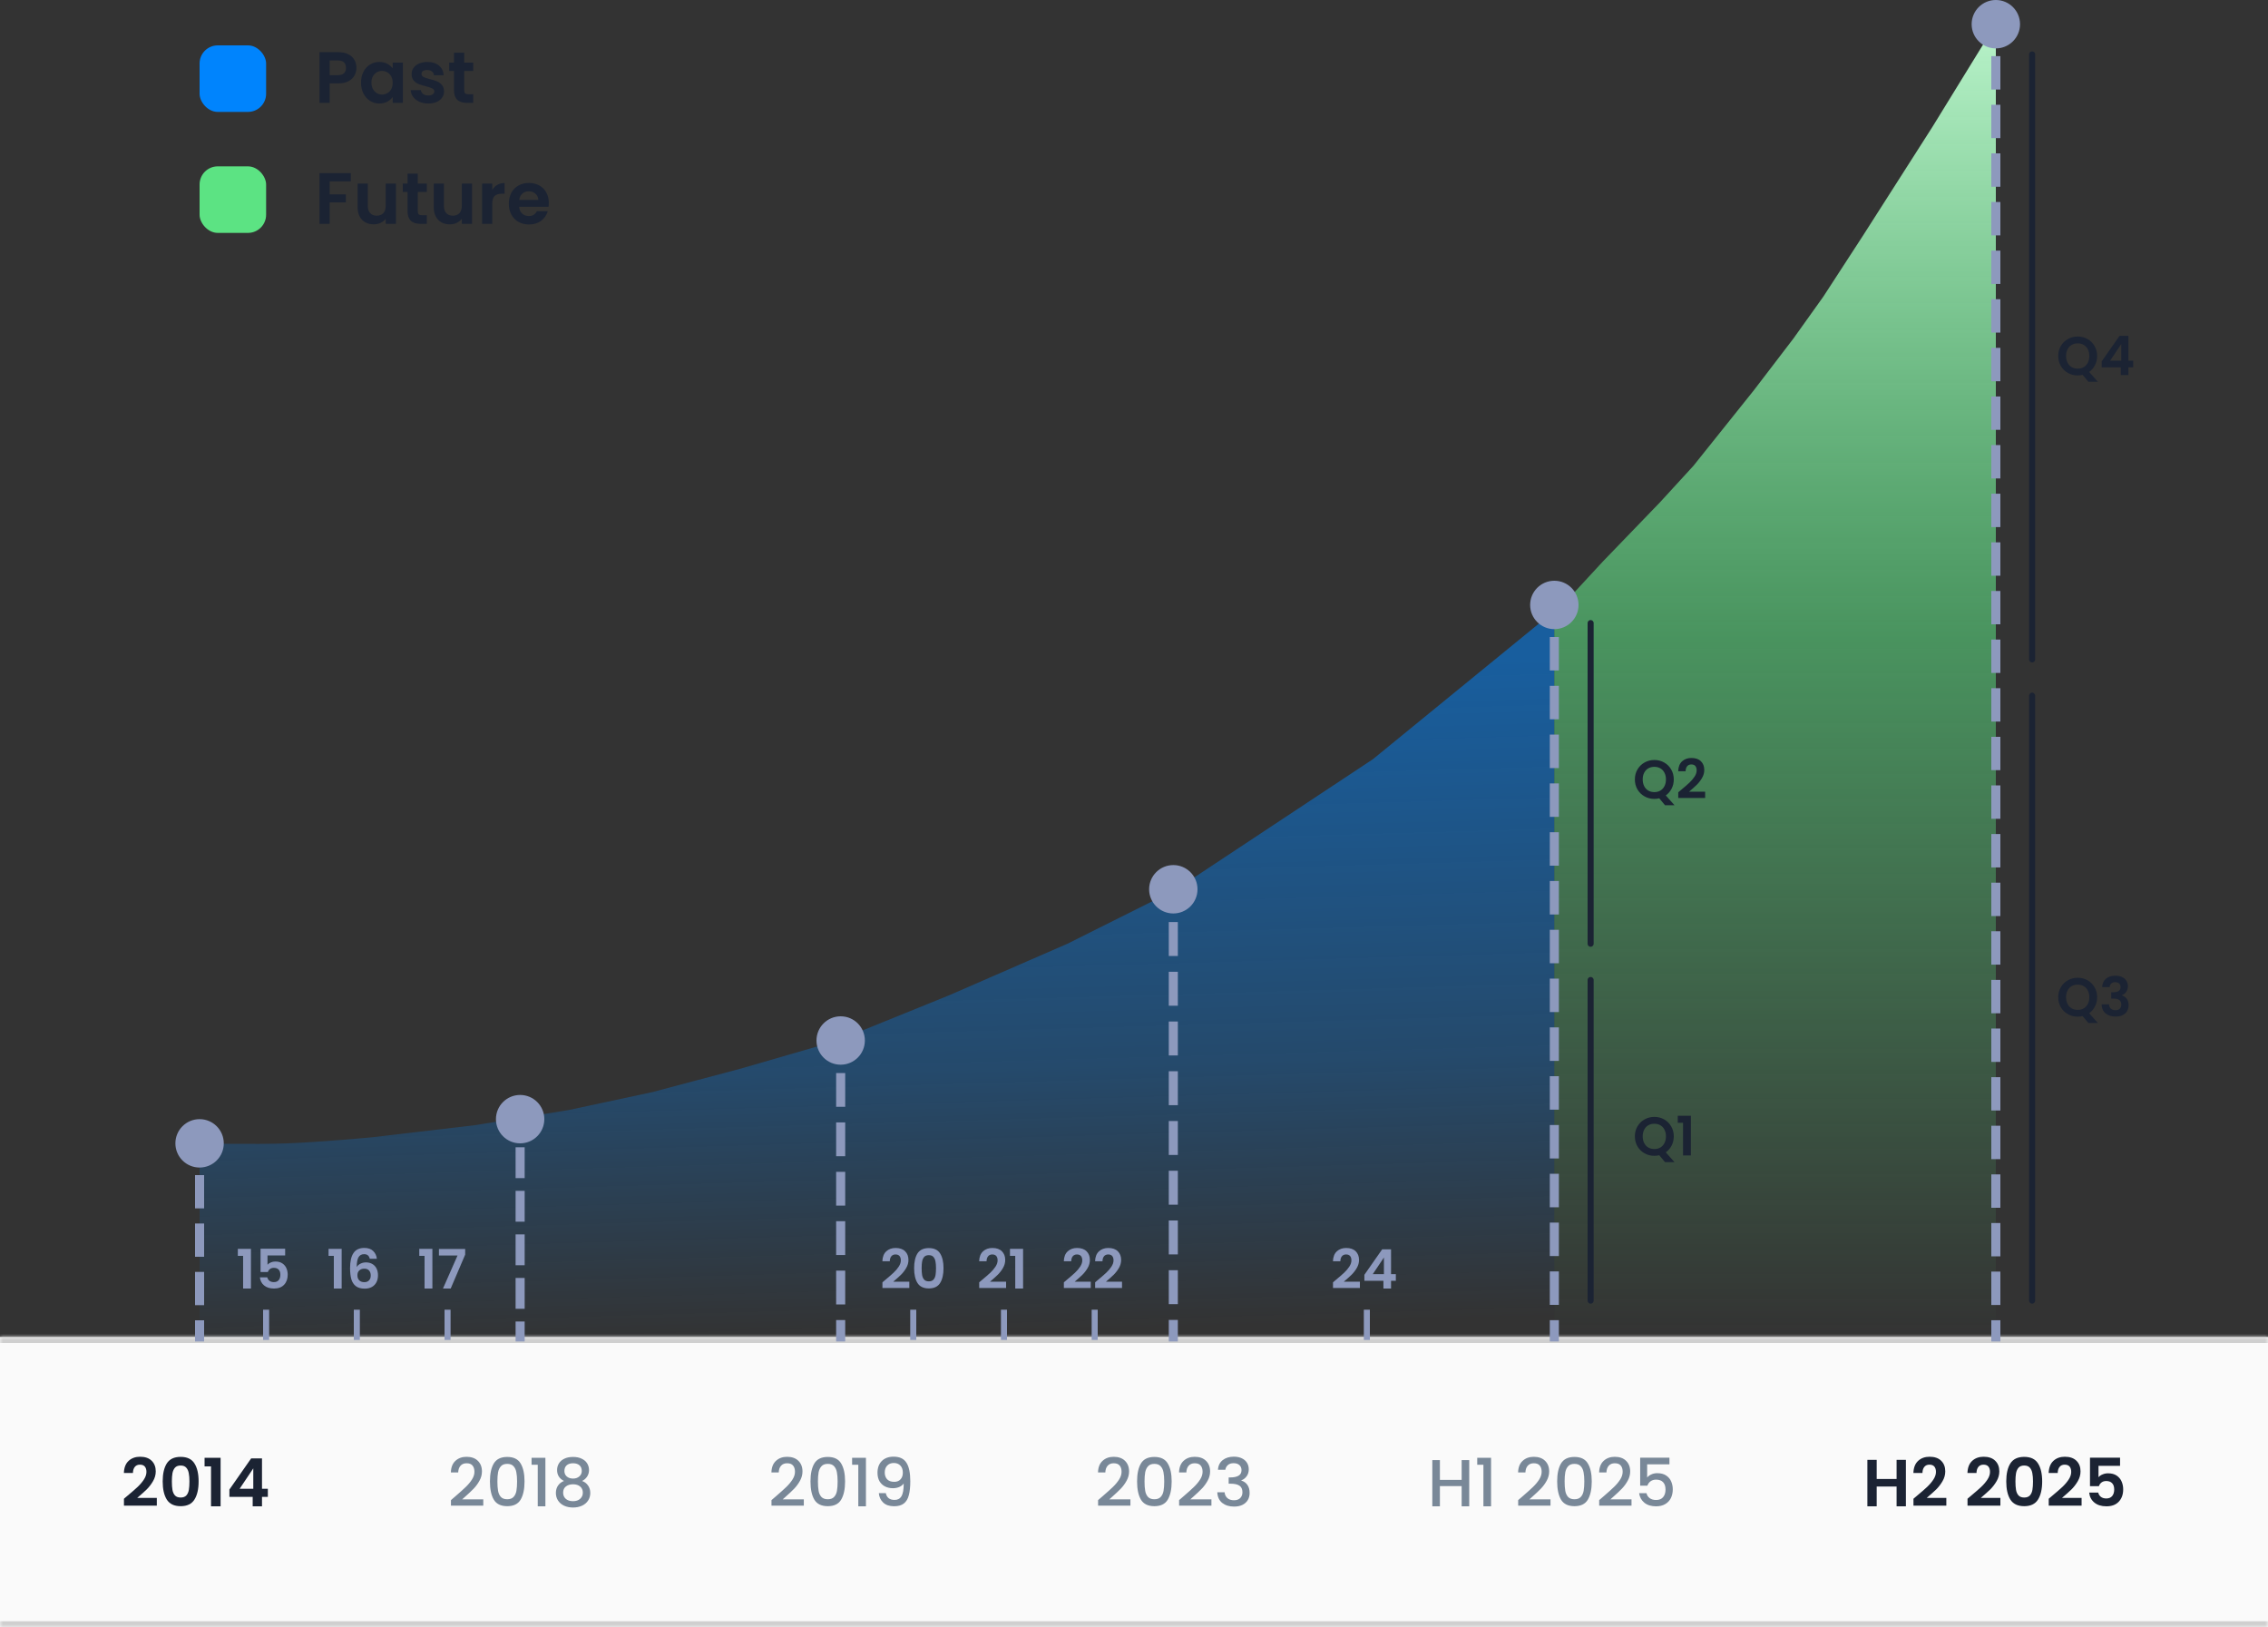 <svg width="375" height="269" viewBox="0 0 375 269" fill="none" xmlns="http://www.w3.org/2000/svg">
<rect x="0" y="0" width="375" height="269" fill="#333333" stroke="none"/>
<mask id="path-1-inside-1_1387_2720" fill="white">
<path d="M0 221H375V269H0V221Z"/>
</mask>
<path d="M0 221H375V269H0V221Z" fill="#FAFAFA"/>
<path d="M0 222H375V220H0V222ZM375 268H0V270H375V268Z" fill="#CFCFCF" mask="url(#path-1-inside-1_1387_2720)"/>
<path d="M21.067 247.262C21.771 246.675 22.332 246.188 22.75 245.799C23.168 245.403 23.516 244.992 23.795 244.567C24.074 244.142 24.213 243.724 24.213 243.313C24.213 242.939 24.125 242.646 23.949 242.433C23.773 242.22 23.502 242.114 23.135 242.114C22.768 242.114 22.486 242.239 22.288 242.488C22.09 242.73 21.987 243.064 21.98 243.489H20.484C20.513 242.609 20.774 241.942 21.265 241.487C21.764 241.032 22.394 240.805 23.157 240.805C23.993 240.805 24.635 241.029 25.082 241.476C25.529 241.916 25.753 242.499 25.753 243.225C25.753 243.797 25.599 244.343 25.291 244.864C24.983 245.385 24.631 245.839 24.235 246.228C23.839 246.609 23.322 247.071 22.684 247.614H25.929V248.89H20.495V247.746L21.067 247.262ZM26.899 244.886C26.899 243.617 27.127 242.624 27.581 241.905C28.043 241.186 28.806 240.827 29.869 240.827C30.933 240.827 31.692 241.186 32.146 241.905C32.608 242.624 32.839 243.617 32.839 244.886C32.839 246.162 32.608 247.163 32.146 247.889C31.692 248.615 30.933 248.978 29.869 248.978C28.806 248.978 28.043 248.615 27.581 247.889C27.127 247.163 26.899 246.162 26.899 244.886ZM31.321 244.886C31.321 244.343 31.285 243.889 31.211 243.522C31.145 243.148 31.006 242.844 30.793 242.609C30.588 242.374 30.28 242.257 29.869 242.257C29.459 242.257 29.147 242.374 28.934 242.609C28.729 242.844 28.59 243.148 28.516 243.522C28.45 243.889 28.417 244.343 28.417 244.886C28.417 245.443 28.45 245.913 28.516 246.294C28.582 246.668 28.722 246.972 28.934 247.207C29.147 247.434 29.459 247.548 29.869 247.548C30.28 247.548 30.592 247.434 30.804 247.207C31.017 246.972 31.156 246.668 31.222 246.294C31.288 245.913 31.321 245.443 31.321 244.886ZM33.824 242.4V240.981H36.475V249H34.891V242.4H33.824ZM37.93 247.438V246.228L41.527 241.08H43.32V246.096H44.288V247.438H43.32V249H41.78V247.438H37.93ZM41.879 242.73L39.624 246.096H41.879V242.73Z" fill="#1B2333"/>
<path d="M75.353 247.295C76.057 246.686 76.611 246.188 77.014 245.799C77.425 245.403 77.766 244.992 78.037 244.567C78.308 244.142 78.444 243.716 78.444 243.291C78.444 242.851 78.338 242.506 78.125 242.257C77.92 242.008 77.593 241.883 77.146 241.883C76.713 241.883 76.376 242.022 76.134 242.301C75.899 242.572 75.775 242.939 75.76 243.401H74.55C74.572 242.565 74.821 241.927 75.298 241.487C75.782 241.04 76.394 240.816 77.135 240.816C77.934 240.816 78.558 241.036 79.005 241.476C79.46 241.916 79.687 242.503 79.687 243.236C79.687 243.764 79.551 244.274 79.28 244.765C79.016 245.249 78.697 245.685 78.323 246.074C77.956 246.455 77.487 246.899 76.915 247.405L76.42 247.845H79.907V248.89H74.561V247.977L75.353 247.295ZM81.009 244.886C81.009 243.617 81.221 242.627 81.647 241.916C82.079 241.197 82.82 240.838 83.869 240.838C84.917 240.838 85.654 241.197 86.08 241.916C86.512 242.627 86.729 243.617 86.729 244.886C86.729 246.169 86.512 247.174 86.08 247.9C85.654 248.619 84.917 248.978 83.869 248.978C82.82 248.978 82.079 248.619 81.647 247.9C81.221 247.174 81.009 246.169 81.009 244.886ZM85.497 244.886C85.497 244.292 85.456 243.79 85.376 243.379C85.302 242.968 85.148 242.635 84.914 242.378C84.679 242.114 84.331 241.982 83.869 241.982C83.407 241.982 83.058 242.114 82.824 242.378C82.589 242.635 82.431 242.968 82.351 243.379C82.277 243.79 82.241 244.292 82.241 244.886C82.241 245.502 82.277 246.019 82.351 246.437C82.424 246.855 82.578 247.192 82.813 247.449C83.055 247.706 83.407 247.834 83.869 247.834C84.331 247.834 84.679 247.706 84.914 247.449C85.156 247.192 85.313 246.855 85.387 246.437C85.46 246.019 85.497 245.502 85.497 244.886ZM87.891 242.125V240.981H90.178V249H88.913V242.125H87.891ZM93.254 244.809C92.492 244.428 92.11 243.826 92.11 243.005C92.11 242.609 92.209 242.246 92.407 241.916C92.605 241.586 92.902 241.326 93.298 241.135C93.694 240.937 94.178 240.838 94.75 240.838C95.315 240.838 95.795 240.937 96.191 241.135C96.594 241.326 96.895 241.586 97.093 241.916C97.291 242.246 97.39 242.609 97.39 243.005C97.39 243.416 97.284 243.779 97.071 244.094C96.866 244.402 96.591 244.64 96.246 244.809C96.664 244.963 96.994 245.216 97.236 245.568C97.478 245.913 97.599 246.32 97.599 246.789C97.599 247.266 97.478 247.687 97.236 248.054C96.994 248.421 96.657 248.703 96.224 248.901C95.791 249.099 95.3 249.198 94.75 249.198C94.2 249.198 93.709 249.099 93.276 248.901C92.851 248.703 92.517 248.421 92.275 248.054C92.033 247.687 91.912 247.266 91.912 246.789C91.912 246.312 92.033 245.902 92.275 245.557C92.517 245.212 92.844 244.963 93.254 244.809ZM96.191 243.159C96.191 242.748 96.063 242.433 95.806 242.213C95.549 241.993 95.198 241.883 94.75 241.883C94.31 241.883 93.962 241.993 93.705 242.213C93.448 242.433 93.32 242.752 93.32 243.17C93.32 243.537 93.452 243.837 93.716 244.072C93.987 244.299 94.332 244.413 94.75 244.413C95.168 244.413 95.513 244.296 95.784 244.061C96.055 243.826 96.191 243.526 96.191 243.159ZM94.75 245.359C94.266 245.359 93.87 245.48 93.562 245.722C93.261 245.957 93.111 246.298 93.111 246.745C93.111 247.163 93.258 247.504 93.551 247.768C93.844 248.025 94.244 248.153 94.75 248.153C95.249 248.153 95.641 248.021 95.927 247.757C96.221 247.493 96.367 247.156 96.367 246.745C96.367 246.305 96.217 245.964 95.916 245.722C95.623 245.48 95.234 245.359 94.75 245.359Z" fill="#798898"/>
<path d="M128.353 247.295C129.057 246.686 129.611 246.188 130.014 245.799C130.425 245.403 130.766 244.992 131.037 244.567C131.308 244.142 131.444 243.716 131.444 243.291C131.444 242.851 131.338 242.506 131.125 242.257C130.92 242.008 130.593 241.883 130.146 241.883C129.713 241.883 129.376 242.022 129.134 242.301C128.899 242.572 128.775 242.939 128.76 243.401H127.55C127.572 242.565 127.821 241.927 128.298 241.487C128.782 241.04 129.394 240.816 130.135 240.816C130.934 240.816 131.558 241.036 132.005 241.476C132.46 241.916 132.687 242.503 132.687 243.236C132.687 243.764 132.551 244.274 132.28 244.765C132.016 245.249 131.697 245.685 131.323 246.074C130.956 246.455 130.487 246.899 129.915 247.405L129.42 247.845H132.907V248.89H127.561V247.977L128.353 247.295ZM134.009 244.886C134.009 243.617 134.221 242.627 134.647 241.916C135.079 241.197 135.82 240.838 136.869 240.838C137.917 240.838 138.654 241.197 139.08 241.916C139.512 242.627 139.729 243.617 139.729 244.886C139.729 246.169 139.512 247.174 139.08 247.9C138.654 248.619 137.917 248.978 136.869 248.978C135.82 248.978 135.079 248.619 134.647 247.9C134.221 247.174 134.009 246.169 134.009 244.886ZM138.497 244.886C138.497 244.292 138.456 243.79 138.376 243.379C138.302 242.968 138.148 242.635 137.914 242.378C137.679 242.114 137.331 241.982 136.869 241.982C136.407 241.982 136.058 242.114 135.824 242.378C135.589 242.635 135.431 242.968 135.351 243.379C135.277 243.79 135.241 244.292 135.241 244.886C135.241 245.502 135.277 246.019 135.351 246.437C135.424 246.855 135.578 247.192 135.813 247.449C136.055 247.706 136.407 247.834 136.869 247.834C137.331 247.834 137.679 247.706 137.914 247.449C138.156 247.192 138.313 246.855 138.387 246.437C138.46 246.019 138.497 245.502 138.497 244.886ZM140.891 242.125V240.981H143.179V249H141.914V242.125H140.891ZM146.463 246.822C146.537 247.189 146.694 247.467 146.936 247.658C147.178 247.849 147.505 247.944 147.915 247.944C148.436 247.944 148.817 247.739 149.059 247.328C149.301 246.917 149.422 246.217 149.422 245.227C149.246 245.476 148.997 245.671 148.674 245.81C148.359 245.942 148.014 246.008 147.64 246.008C147.164 246.008 146.731 245.913 146.342 245.722C145.954 245.524 145.646 245.234 145.418 244.853C145.198 244.464 145.088 243.995 145.088 243.445C145.088 242.638 145.323 241.997 145.792 241.52C146.269 241.036 146.922 240.794 147.75 240.794C148.748 240.794 149.455 241.128 149.873 241.795C150.299 242.455 150.511 243.471 150.511 244.842C150.511 245.788 150.431 246.562 150.269 247.163C150.115 247.764 149.844 248.219 149.455 248.527C149.067 248.835 148.528 248.989 147.838 248.989C147.054 248.989 146.449 248.784 146.023 248.373C145.598 247.962 145.36 247.445 145.308 246.822H146.463ZM147.86 244.952C148.3 244.952 148.645 244.816 148.894 244.545C149.151 244.266 149.279 243.9 149.279 243.445C149.279 242.939 149.144 242.547 148.872 242.268C148.608 241.982 148.245 241.839 147.783 241.839C147.321 241.839 146.955 241.986 146.683 242.279C146.419 242.565 146.287 242.943 146.287 243.412C146.287 243.859 146.416 244.23 146.672 244.523C146.936 244.809 147.332 244.952 147.86 244.952Z" fill="#798898"/>
<path d="M182.353 247.295C183.057 246.686 183.611 246.188 184.014 245.799C184.425 245.403 184.766 244.992 185.037 244.567C185.308 244.142 185.444 243.716 185.444 243.291C185.444 242.851 185.338 242.506 185.125 242.257C184.92 242.008 184.593 241.883 184.146 241.883C183.713 241.883 183.376 242.022 183.134 242.301C182.899 242.572 182.775 242.939 182.76 243.401H181.55C181.572 242.565 181.821 241.927 182.298 241.487C182.782 241.04 183.394 240.816 184.135 240.816C184.934 240.816 185.558 241.036 186.005 241.476C186.46 241.916 186.687 242.503 186.687 243.236C186.687 243.764 186.551 244.274 186.28 244.765C186.016 245.249 185.697 245.685 185.323 246.074C184.956 246.455 184.487 246.899 183.915 247.405L183.42 247.845H186.907V248.89H181.561V247.977L182.353 247.295ZM188.009 244.886C188.009 243.617 188.221 242.627 188.647 241.916C189.079 241.197 189.82 240.838 190.869 240.838C191.917 240.838 192.654 241.197 193.08 241.916C193.512 242.627 193.729 243.617 193.729 244.886C193.729 246.169 193.512 247.174 193.08 247.9C192.654 248.619 191.917 248.978 190.869 248.978C189.82 248.978 189.079 248.619 188.647 247.9C188.221 247.174 188.009 246.169 188.009 244.886ZM192.497 244.886C192.497 244.292 192.456 243.79 192.376 243.379C192.302 242.968 192.148 242.635 191.914 242.378C191.679 242.114 191.331 241.982 190.869 241.982C190.407 241.982 190.058 242.114 189.824 242.378C189.589 242.635 189.431 242.968 189.351 243.379C189.277 243.79 189.241 244.292 189.241 244.886C189.241 245.502 189.277 246.019 189.351 246.437C189.424 246.855 189.578 247.192 189.813 247.449C190.055 247.706 190.407 247.834 190.869 247.834C191.331 247.834 191.679 247.706 191.914 247.449C192.156 247.192 192.313 246.855 192.387 246.437C192.46 246.019 192.497 245.502 192.497 244.886ZM195.749 247.295C196.453 246.686 197.006 246.188 197.41 245.799C197.82 245.403 198.161 244.992 198.433 244.567C198.704 244.142 198.84 243.716 198.84 243.291C198.84 242.851 198.733 242.506 198.521 242.257C198.315 242.008 197.989 241.883 197.542 241.883C197.109 241.883 196.772 242.022 196.53 242.301C196.295 242.572 196.17 242.939 196.156 243.401H194.946C194.968 242.565 195.217 241.927 195.694 241.487C196.178 241.04 196.79 240.816 197.531 240.816C198.33 240.816 198.953 241.036 199.401 241.476C199.855 241.916 200.083 242.503 200.083 243.236C200.083 243.764 199.947 244.274 199.676 244.765C199.412 245.249 199.093 245.685 198.719 246.074C198.352 246.455 197.883 246.899 197.311 247.405L196.816 247.845H200.303V248.89H194.957V247.977L195.749 247.295ZM201.382 242.961C201.426 242.279 201.686 241.747 202.163 241.366C202.647 240.985 203.263 240.794 204.011 240.794C204.524 240.794 204.968 240.886 205.342 241.069C205.716 241.252 205.998 241.502 206.189 241.817C206.38 242.132 206.475 242.488 206.475 242.884C206.475 243.339 206.354 243.727 206.112 244.05C205.87 244.373 205.58 244.589 205.243 244.699V244.743C205.676 244.875 206.013 245.117 206.255 245.469C206.497 245.814 206.618 246.257 206.618 246.8C206.618 247.233 206.519 247.618 206.321 247.955C206.123 248.292 205.83 248.56 205.441 248.758C205.052 248.949 204.587 249.044 204.044 249.044C203.252 249.044 202.599 248.842 202.086 248.439C201.58 248.028 201.309 247.442 201.272 246.679H202.482C202.511 247.068 202.662 247.387 202.933 247.636C203.204 247.878 203.571 247.999 204.033 247.999C204.48 247.999 204.825 247.878 205.067 247.636C205.309 247.387 205.43 247.068 205.43 246.679C205.43 246.166 205.265 245.803 204.935 245.59C204.612 245.37 204.114 245.26 203.439 245.26H203.153V244.226H203.45C204.044 244.219 204.495 244.12 204.803 243.929C205.118 243.738 205.276 243.438 205.276 243.027C205.276 242.675 205.162 242.396 204.935 242.191C204.708 241.978 204.385 241.872 203.967 241.872C203.556 241.872 203.237 241.978 203.01 242.191C202.783 242.396 202.647 242.653 202.603 242.961H201.382Z" fill="#798898"/>
<path d="M242.93 241.355V249H241.676V245.656H238.079V249H236.825V241.355H238.079V244.633H241.676V241.355H242.93ZM244.251 242.125V240.981H246.539V249H245.274V242.125H244.251ZM251.812 247.295C252.516 246.686 253.07 246.188 253.473 245.799C253.884 245.403 254.225 244.992 254.496 244.567C254.767 244.142 254.903 243.716 254.903 243.291C254.903 242.851 254.797 242.506 254.584 242.257C254.379 242.008 254.052 241.883 253.605 241.883C253.172 241.883 252.835 242.022 252.593 242.301C252.358 242.572 252.234 242.939 252.219 243.401H251.009C251.031 242.565 251.28 241.927 251.757 241.487C252.241 241.04 252.853 240.816 253.594 240.816C254.393 240.816 255.017 241.036 255.464 241.476C255.919 241.916 256.146 242.503 256.146 243.236C256.146 243.764 256.01 244.274 255.739 244.765C255.475 245.249 255.156 245.685 254.782 246.074C254.415 246.455 253.946 246.899 253.374 247.405L252.879 247.845H256.366V248.89H251.02V247.977L251.812 247.295ZM257.468 244.886C257.468 243.617 257.68 242.627 258.106 241.916C258.538 241.197 259.279 240.838 260.328 240.838C261.376 240.838 262.113 241.197 262.539 241.916C262.971 242.627 263.188 243.617 263.188 244.886C263.188 246.169 262.971 247.174 262.539 247.9C262.113 248.619 261.376 248.978 260.328 248.978C259.279 248.978 258.538 248.619 258.106 247.9C257.68 247.174 257.468 246.169 257.468 244.886ZM261.956 244.886C261.956 244.292 261.915 243.79 261.835 243.379C261.761 242.968 261.607 242.635 261.373 242.378C261.138 242.114 260.79 241.982 260.328 241.982C259.866 241.982 259.517 242.114 259.283 242.378C259.048 242.635 258.89 242.968 258.81 243.379C258.736 243.79 258.7 244.292 258.7 244.886C258.7 245.502 258.736 246.019 258.81 246.437C258.883 246.855 259.037 247.192 259.272 247.449C259.514 247.706 259.866 247.834 260.328 247.834C260.79 247.834 261.138 247.706 261.373 247.449C261.615 247.192 261.772 246.855 261.846 246.437C261.919 246.019 261.956 245.502 261.956 244.886ZM265.207 247.295C265.911 246.686 266.465 246.188 266.868 245.799C267.279 245.403 267.62 244.992 267.891 244.567C268.163 244.142 268.298 243.716 268.298 243.291C268.298 242.851 268.192 242.506 267.979 242.257C267.774 242.008 267.448 241.883 267 241.883C266.568 241.883 266.23 242.022 265.988 242.301C265.754 242.572 265.629 242.939 265.614 243.401H264.404C264.426 242.565 264.676 241.927 265.152 241.487C265.636 241.04 266.249 240.816 266.989 240.816C267.789 240.816 268.412 241.036 268.859 241.476C269.314 241.916 269.541 242.503 269.541 243.236C269.541 243.764 269.406 244.274 269.134 244.765C268.87 245.249 268.551 245.685 268.177 246.074C267.811 246.455 267.341 246.899 266.769 247.405L266.274 247.845H269.761V248.89H264.415V247.977L265.207 247.295ZM276.033 242.059H272.348V244.248C272.502 244.043 272.729 243.87 273.03 243.731C273.338 243.592 273.664 243.522 274.009 243.522C274.625 243.522 275.124 243.654 275.505 243.918C275.894 244.182 276.169 244.516 276.33 244.919C276.499 245.322 276.583 245.748 276.583 246.195C276.583 246.738 276.477 247.222 276.264 247.647C276.059 248.065 275.747 248.395 275.329 248.637C274.918 248.879 274.412 249 273.811 249C273.012 249 272.37 248.802 271.886 248.406C271.402 248.01 271.112 247.486 271.017 246.833H272.238C272.319 247.178 272.498 247.453 272.777 247.658C273.056 247.856 273.404 247.955 273.822 247.955C274.343 247.955 274.731 247.797 274.988 247.482C275.252 247.167 275.384 246.749 275.384 246.228C275.384 245.7 275.252 245.297 274.988 245.018C274.724 244.732 274.335 244.589 273.822 244.589C273.463 244.589 273.158 244.681 272.909 244.864C272.667 245.04 272.491 245.282 272.381 245.59H271.193V240.959H276.033V242.059Z" fill="#798898"/>
<path d="M315.128 241.322V249H313.588V245.733H310.299V249H308.759V241.322H310.299V244.479H313.588V241.322H315.128ZM316.952 247.262C317.656 246.675 318.217 246.188 318.635 245.799C319.053 245.403 319.401 244.992 319.68 244.567C319.958 244.142 320.098 243.724 320.098 243.313C320.098 242.939 320.01 242.646 319.834 242.433C319.658 242.22 319.386 242.114 319.02 242.114C318.653 242.114 318.371 242.239 318.173 242.488C317.975 242.73 317.872 243.064 317.865 243.489H316.369C316.398 242.609 316.658 241.942 317.15 241.487C317.648 241.032 318.279 240.805 319.042 240.805C319.878 240.805 320.519 241.029 320.967 241.476C321.414 241.916 321.638 242.499 321.638 243.225C321.638 243.797 321.484 244.343 321.176 244.864C320.868 245.385 320.516 245.839 320.12 246.228C319.724 246.609 319.207 247.071 318.569 247.614H321.814V248.89H316.38V247.746L316.952 247.262ZM325.889 247.262C326.593 246.675 327.154 246.188 327.572 245.799C327.99 245.403 328.339 244.992 328.617 244.567C328.896 244.142 329.035 243.724 329.035 243.313C329.035 242.939 328.947 242.646 328.771 242.433C328.595 242.22 328.324 242.114 327.957 242.114C327.591 242.114 327.308 242.239 327.11 242.488C326.912 242.73 326.81 243.064 326.802 243.489H325.306C325.336 242.609 325.596 241.942 326.087 241.487C326.586 241.032 327.217 240.805 327.979 240.805C328.815 240.805 329.457 241.029 329.904 241.476C330.352 241.916 330.575 242.499 330.575 243.225C330.575 243.797 330.421 244.343 330.113 244.864C329.805 245.385 329.453 245.839 329.057 246.228C328.661 246.609 328.144 247.071 327.506 247.614H330.751V248.89H325.317V247.746L325.889 247.262ZM331.722 244.886C331.722 243.617 331.949 242.624 332.404 241.905C332.866 241.186 333.628 240.827 334.692 240.827C335.755 240.827 336.514 241.186 336.969 241.905C337.431 242.624 337.662 243.617 337.662 244.886C337.662 246.162 337.431 247.163 336.969 247.889C336.514 248.615 335.755 248.978 334.692 248.978C333.628 248.978 332.866 248.615 332.404 247.889C331.949 247.163 331.722 246.162 331.722 244.886ZM336.144 244.886C336.144 244.343 336.107 243.889 336.034 243.522C335.968 243.148 335.828 242.844 335.616 242.609C335.41 242.374 335.102 242.257 334.692 242.257C334.281 242.257 333.969 242.374 333.757 242.609C333.551 242.844 333.412 243.148 333.339 243.522C333.273 243.889 333.24 244.343 333.24 244.886C333.24 245.443 333.273 245.913 333.339 246.294C333.405 246.668 333.544 246.972 333.757 247.207C333.969 247.434 334.281 247.548 334.692 247.548C335.102 247.548 335.414 247.434 335.627 247.207C335.839 246.972 335.979 246.668 336.045 246.294C336.111 245.913 336.144 245.443 336.144 244.886ZM339.317 247.262C340.021 246.675 340.582 246.188 341 245.799C341.418 245.403 341.766 244.992 342.045 244.567C342.324 244.142 342.463 243.724 342.463 243.313C342.463 242.939 342.375 242.646 342.199 242.433C342.023 242.22 341.752 242.114 341.385 242.114C341.018 242.114 340.736 242.239 340.538 242.488C340.34 242.73 340.237 243.064 340.23 243.489H338.734C338.763 242.609 339.024 241.942 339.515 241.487C340.014 241.032 340.644 240.805 341.407 240.805C342.243 240.805 342.885 241.029 343.332 241.476C343.779 241.916 344.003 242.499 344.003 243.225C344.003 243.797 343.849 244.343 343.541 244.864C343.233 245.385 342.881 245.839 342.485 246.228C342.089 246.609 341.572 247.071 340.934 247.614H344.179V248.89H338.745V247.746L339.317 247.262ZM350.539 242.312H346.975V244.193C347.129 244.002 347.349 243.848 347.635 243.731C347.921 243.606 348.226 243.544 348.548 243.544C349.135 243.544 349.615 243.672 349.989 243.929C350.363 244.186 350.635 244.516 350.803 244.919C350.972 245.315 351.056 245.74 351.056 246.195C351.056 247.038 350.814 247.717 350.33 248.23C349.854 248.743 349.172 249 348.284 249C347.448 249 346.781 248.791 346.282 248.373C345.784 247.955 345.501 247.409 345.435 246.734H346.931C346.997 247.027 347.144 247.262 347.371 247.438C347.606 247.614 347.903 247.702 348.262 247.702C348.695 247.702 349.021 247.566 349.241 247.295C349.461 247.024 349.571 246.664 349.571 246.217C349.571 245.762 349.458 245.418 349.23 245.183C349.01 244.941 348.684 244.82 348.251 244.82C347.943 244.82 347.687 244.897 347.481 245.051C347.276 245.205 347.129 245.41 347.041 245.667H345.567V240.959H350.539V242.312Z" fill="#1B2333"/>
<path d="M108 180.5L123 176.5L138.5 172L157 164.497L176.5 156L194.5 147L227 125.5L257 101V221H33V189C33 189 41.841 189.205 47.5 189C52.978 188.801 61.5 188 61.5 188L78.5 186L94 183.5L108 180.5Z" fill="url(#paint0_linear_1387_2720)"/>
<path d="M257 101.5L265 92.844L274.5 83L280 77L286 69.5L290 64.5L296.5 56L301.5 49L308 39L319.5 21L327.5 8L330 4V221H257V101.5Z" fill="url(#paint1_linear_1387_2720)"/>
<rect x="33" y="7.5" width="11" height="11" rx="3" fill="#0084FD"/>
<path d="M58.936 11.216C58.936 11.664 58.828 12.084 58.612 12.476C58.404 12.868 58.072 13.184 57.616 13.424C57.168 13.664 56.6 13.784 55.912 13.784H54.508V17H52.828V8.624H55.912C56.56 8.624 57.112 8.736 57.568 8.96C58.024 9.184 58.364 9.492 58.588 9.884C58.82 10.276 58.936 10.72 58.936 11.216ZM55.84 12.428C56.304 12.428 56.648 12.324 56.872 12.116C57.096 11.9 57.208 11.6 57.208 11.216C57.208 10.4 56.752 9.992 55.84 9.992H54.508V12.428H55.84ZM59.697 13.652C59.697 12.98 59.829 12.384 60.093 11.864C60.365 11.344 60.729 10.944 61.185 10.664C61.649 10.384 62.165 10.244 62.733 10.244C63.229 10.244 63.661 10.344 64.029 10.544C64.405 10.744 64.705 10.996 64.929 11.3V10.352H66.621V17H64.929V16.028C64.713 16.34 64.413 16.6 64.029 16.808C63.653 17.008 63.217 17.108 62.721 17.108C62.161 17.108 61.649 16.964 61.185 16.676C60.729 16.388 60.365 15.984 60.093 15.464C59.829 14.936 59.697 14.332 59.697 13.652ZM64.929 13.676C64.929 13.268 64.849 12.92 64.689 12.632C64.529 12.336 64.313 12.112 64.041 11.96C63.769 11.8 63.477 11.72 63.165 11.72C62.853 11.72 62.565 11.796 62.301 11.948C62.037 12.1 61.821 12.324 61.653 12.62C61.493 12.908 61.413 13.252 61.413 13.652C61.413 14.052 61.493 14.404 61.653 14.708C61.821 15.004 62.037 15.232 62.301 15.392C62.573 15.552 62.861 15.632 63.165 15.632C63.477 15.632 63.769 15.556 64.041 15.404C64.313 15.244 64.529 15.02 64.689 14.732C64.849 14.436 64.929 14.084 64.929 13.676ZM70.806 17.108C70.262 17.108 69.774 17.012 69.342 16.82C68.91 16.62 68.566 16.352 68.31 16.016C68.062 15.68 67.926 15.308 67.902 14.9H69.594C69.626 15.156 69.75 15.368 69.966 15.536C70.19 15.704 70.466 15.788 70.794 15.788C71.114 15.788 71.362 15.724 71.538 15.596C71.722 15.468 71.814 15.304 71.814 15.104C71.814 14.888 71.702 14.728 71.478 14.624C71.262 14.512 70.914 14.392 70.434 14.264C69.938 14.144 69.53 14.02 69.21 13.892C68.898 13.764 68.626 13.568 68.394 13.304C68.17 13.04 68.058 12.684 68.058 12.236C68.058 11.868 68.162 11.532 68.37 11.228C68.586 10.924 68.89 10.684 69.282 10.508C69.682 10.332 70.15 10.244 70.686 10.244C71.478 10.244 72.11 10.444 72.582 10.844C73.054 11.236 73.314 11.768 73.362 12.44H71.754C71.73 12.176 71.618 11.968 71.418 11.816C71.226 11.656 70.966 11.576 70.638 11.576C70.334 11.576 70.098 11.632 69.93 11.744C69.77 11.856 69.69 12.012 69.69 12.212C69.69 12.436 69.802 12.608 70.026 12.728C70.25 12.84 70.598 12.956 71.07 13.076C71.55 13.196 71.946 13.32 72.258 13.448C72.57 13.576 72.838 13.776 73.062 14.048C73.294 14.312 73.414 14.664 73.422 15.104C73.422 15.488 73.314 15.832 73.098 16.136C72.89 16.44 72.586 16.68 72.186 16.856C71.794 17.024 71.334 17.108 70.806 17.108ZM76.757 11.732V14.948C76.757 15.172 76.809 15.336 76.913 15.44C77.025 15.536 77.209 15.584 77.465 15.584H78.245V17H77.189C75.773 17 75.065 16.312 75.065 14.936V11.732H74.273V10.352H75.065V8.708H76.757V10.352H78.245V11.732H76.757Z" fill="#1B2333"/>
<rect x="33" y="27.5" width="11" height="11" rx="3" fill="#5CE383"/>
<path d="M58 28.624V29.98H54.508V32.128H57.184V33.46H54.508V37H52.828V28.624H58ZM65.467 30.352V37H63.775V36.16C63.559 36.448 63.275 36.676 62.923 36.844C62.579 37.004 62.203 37.084 61.795 37.084C61.275 37.084 60.815 36.976 60.415 36.76C60.015 36.536 59.699 36.212 59.467 35.788C59.243 35.356 59.131 34.844 59.131 34.252V30.352H60.811V34.012C60.811 34.54 60.943 34.948 61.207 35.236C61.471 35.516 61.831 35.656 62.287 35.656C62.751 35.656 63.115 35.516 63.379 35.236C63.643 34.948 63.775 34.54 63.775 34.012V30.352H65.467ZM69.081 31.732V34.948C69.081 35.172 69.133 35.336 69.237 35.44C69.349 35.536 69.533 35.584 69.789 35.584H70.569V37H69.513C68.097 37 67.389 36.312 67.389 34.936V31.732H66.597V30.352H67.389V28.708H69.081V30.352H70.569V31.732H69.081ZM78.053 30.352V37H76.361V36.16C76.145 36.448 75.861 36.676 75.509 36.844C75.165 37.004 74.789 37.084 74.381 37.084C73.861 37.084 73.401 36.976 73.001 36.76C72.601 36.536 72.285 36.212 72.053 35.788C71.829 35.356 71.717 34.844 71.717 34.252V30.352H73.397V34.012C73.397 34.54 73.529 34.948 73.793 35.236C74.057 35.516 74.417 35.656 74.873 35.656C75.337 35.656 75.701 35.516 75.965 35.236C76.229 34.948 76.361 34.54 76.361 34.012V30.352H78.053ZM81.391 31.384C81.607 31.032 81.887 30.756 82.231 30.556C82.583 30.356 82.983 30.256 83.431 30.256V32.02H82.987C82.459 32.02 82.059 32.144 81.787 32.392C81.523 32.64 81.391 33.072 81.391 33.688V37H79.711V30.352H81.391V31.384ZM90.742 33.532C90.742 33.772 90.726 33.988 90.694 34.18H85.834C85.874 34.66 86.042 35.036 86.338 35.308C86.634 35.58 86.998 35.716 87.43 35.716C88.054 35.716 88.498 35.448 88.762 34.912H90.574C90.382 35.552 90.014 36.08 89.47 36.496C88.926 36.904 88.258 37.108 87.466 37.108C86.826 37.108 86.25 36.968 85.738 36.688C85.234 36.4 84.838 35.996 84.55 35.476C84.27 34.956 84.13 34.356 84.13 33.676C84.13 32.988 84.27 32.384 84.55 31.864C84.83 31.344 85.222 30.944 85.726 30.664C86.23 30.384 86.81 30.244 87.466 30.244C88.098 30.244 88.662 30.38 89.158 30.652C89.662 30.924 90.05 31.312 90.322 31.816C90.602 32.312 90.742 32.884 90.742 33.532ZM89.002 33.052C88.994 32.62 88.838 32.276 88.534 32.02C88.23 31.756 87.858 31.624 87.418 31.624C87.002 31.624 86.65 31.752 86.362 32.008C86.082 32.256 85.91 32.604 85.846 33.052H89.002Z" fill="#1B2333"/>
<path d="M326 4C326 6.209 327.791 8 330 8C332.209 8 334 6.209 334 4C334 1.791 332.209 -5.69039e-10 330 0C327.791 5.69039e-10 326 1.791 326 4ZM329.25 221L329.25 221.75L330.75 221.75L330.75 221L329.25 221ZM329.25 6.009L329.25 6.759L330.75 6.759L330.75 6.009L329.25 6.009ZM330.75 10.028L330.75 9.278L329.25 9.278L329.25 10.028L330.75 10.028ZM329.25 14.046L329.25 14.796L330.75 14.796L330.75 14.046L329.25 14.046ZM330.75 18.065L330.75 17.315L329.25 17.315L329.25 18.065L330.75 18.065ZM329.25 22.083L329.25 22.833L330.75 22.833L330.75 22.083L329.25 22.083ZM330.75 26.102L330.75 25.352L329.25 25.352L329.25 26.102L330.75 26.102ZM329.25 30.12L329.25 30.87L330.75 30.87L330.75 30.12L329.25 30.12ZM330.75 34.139L330.75 33.389L329.25 33.389L329.25 34.139L330.75 34.139ZM329.25 38.157L329.25 38.907L330.75 38.907L330.75 38.157L329.25 38.157ZM330.75 42.176L330.75 41.426L329.25 41.426L329.25 42.176L330.75 42.176ZM329.25 46.194L329.25 46.944L330.75 46.944L330.75 46.194L329.25 46.194ZM330.75 50.213L330.75 49.463L329.25 49.463L329.25 50.213L330.75 50.213ZM329.25 54.231L329.25 54.981L330.75 54.981L330.75 54.231L329.25 54.231ZM330.75 58.25L330.75 57.5L329.25 57.5L329.25 58.25L330.75 58.25ZM329.25 62.269L329.25 63.019L330.75 63.019L330.75 62.269L329.25 62.269ZM330.75 66.287L330.75 65.537L329.25 65.537L329.25 66.287L330.75 66.287ZM329.25 70.305L329.25 71.055L330.75 71.055L330.75 70.305L329.25 70.305ZM330.75 74.324L330.75 73.574L329.25 73.574L329.25 74.324L330.75 74.324ZM329.25 78.343L329.25 79.093L330.75 79.093L330.75 78.343L329.25 78.343ZM330.75 82.361L330.75 81.611L329.25 81.611L329.25 82.361L330.75 82.361ZM329.25 86.38L329.25 87.13L330.75 87.13L330.75 86.38L329.25 86.38ZM330.75 90.398L330.75 89.648L329.25 89.648L329.25 90.398L330.75 90.398ZM329.25 94.417L329.25 95.167L330.75 95.167L330.75 94.417L329.25 94.417ZM330.75 98.435L330.75 97.685L329.25 97.685L329.25 98.435L330.75 98.435ZM329.25 102.454L329.25 103.204L330.75 103.204L330.75 102.454L329.25 102.454ZM330.75 106.472L330.75 105.722L329.25 105.722L329.25 106.472L330.75 106.472ZM329.25 110.491L329.25 111.241L330.75 111.241L330.75 110.491L329.25 110.491ZM330.75 114.509L330.75 113.759L329.25 113.759L329.25 114.509L330.75 114.509ZM329.25 118.528L329.25 119.278L330.75 119.278L330.75 118.528L329.25 118.528ZM330.75 122.546L330.75 121.796L329.25 121.796L329.25 122.546L330.75 122.546ZM329.25 126.565L329.25 127.315L330.75 127.315L330.75 126.565L329.25 126.565ZM330.75 130.583L330.75 129.833L329.25 129.833L329.25 130.583L330.75 130.583ZM329.25 134.602L329.25 135.352L330.75 135.352L330.75 134.602L329.25 134.602ZM330.75 138.62L330.75 137.87L329.25 137.87L329.25 138.62L330.75 138.62ZM329.25 142.639L329.25 143.389L330.75 143.389L330.75 142.639L329.25 142.639ZM330.75 146.657L330.75 145.907L329.25 145.907L329.25 146.657L330.75 146.657ZM329.25 150.676L329.25 151.426L330.75 151.426L330.75 150.676L329.25 150.676ZM330.75 154.694L330.75 153.944L329.25 153.944L329.25 154.694L330.75 154.694ZM329.25 158.713L329.25 159.463L330.75 159.463L330.75 158.713L329.25 158.713ZM330.75 162.731L330.75 161.981L329.25 161.981L329.25 162.731L330.75 162.731ZM329.25 166.75L329.25 167.5L330.75 167.5L330.75 166.75L329.25 166.75ZM330.75 170.769L330.75 170.019L329.25 170.019L329.25 170.769L330.75 170.769ZM329.25 174.787L329.25 175.537L330.75 175.537L330.75 174.787L329.25 174.787ZM330.75 178.806L330.75 178.056L329.25 178.056L329.25 178.806L330.75 178.806ZM329.25 182.824L329.25 183.574L330.75 183.574L330.75 182.824L329.25 182.824ZM330.75 186.843L330.75 186.093L329.25 186.093L329.25 186.843L330.75 186.843ZM329.25 190.861L329.25 191.611L330.75 191.611L330.75 190.861L329.25 190.861ZM330.75 194.88L330.75 194.13L329.25 194.13L329.25 194.88L330.75 194.88ZM329.25 198.898L329.25 199.648L330.75 199.648L330.75 198.898L329.25 198.898ZM330.75 202.917L330.75 202.167L329.25 202.167L329.25 202.917L330.75 202.917ZM329.25 206.935L329.25 207.685L330.75 207.685L330.75 206.935L329.25 206.935ZM330.75 210.954L330.75 210.204L329.25 210.204L329.25 210.954L330.75 210.954ZM329.25 214.972L329.25 215.722L330.75 215.722L330.75 214.972L329.25 214.972ZM330.75 218.991L330.75 218.241L329.25 218.241L329.25 218.991L330.75 218.991ZM329.25 4L329.25 6.009L330.75 6.009L330.75 4L329.25 4ZM329.25 10.028L329.25 14.046L330.75 14.046L330.75 10.028L329.25 10.028ZM329.25 18.065L329.25 22.083L330.75 22.083L330.75 18.065L329.25 18.065ZM329.25 26.102L329.25 30.12L330.75 30.12L330.75 26.102L329.25 26.102ZM329.25 34.139L329.25 38.157L330.75 38.157L330.75 34.139L329.25 34.139ZM329.25 42.176L329.25 46.194L330.75 46.194L330.75 42.176L329.25 42.176ZM329.25 50.213L329.25 54.231L330.75 54.231L330.75 50.213L329.25 50.213ZM329.25 58.25L329.25 62.269L330.75 62.269L330.75 58.25L329.25 58.25ZM329.25 66.287L329.25 70.305L330.75 70.305L330.75 66.287L329.25 66.287ZM329.25 74.324L329.25 78.343L330.75 78.343L330.75 74.324L329.25 74.324ZM329.25 82.361L329.25 86.38L330.75 86.38L330.75 82.361L329.25 82.361ZM329.25 90.398L329.25 94.417L330.75 94.417L330.75 90.398L329.25 90.398ZM329.25 98.435L329.25 102.454L330.75 102.454L330.75 98.435L329.25 98.435ZM329.25 106.472L329.25 110.491L330.75 110.491L330.75 106.472L329.25 106.472ZM329.25 114.509L329.25 118.528L330.75 118.528L330.75 114.509L329.25 114.509ZM329.25 122.546L329.25 126.565L330.75 126.565L330.75 122.546L329.25 122.546ZM329.25 130.583L329.25 134.602L330.75 134.602L330.75 130.583L329.25 130.583ZM329.25 138.62L329.25 142.639L330.75 142.639L330.75 138.62L329.25 138.62ZM329.25 146.657L329.25 150.676L330.75 150.676L330.75 146.657L329.25 146.657ZM329.25 154.694L329.25 158.713L330.75 158.713L330.75 154.694L329.25 154.694ZM329.25 162.731L329.25 166.75L330.75 166.75L330.75 162.731L329.25 162.731ZM329.25 170.769L329.25 174.787L330.75 174.787L330.75 170.769L329.25 170.769ZM329.25 178.806L329.25 182.824L330.75 182.824L330.75 178.806L329.25 178.806ZM329.25 186.843L329.25 190.861L330.75 190.861L330.75 186.843L329.25 186.843ZM329.25 194.88L329.25 198.898L330.75 198.898L330.75 194.88L329.25 194.88ZM329.25 202.917L329.25 206.935L330.75 206.935L330.75 202.917L329.25 202.917ZM329.25 210.954L329.25 214.972L330.75 214.972L330.75 210.954L329.25 210.954ZM329.25 218.991L329.25 221L330.75 221L330.75 218.991L329.25 218.991Z" fill="#8D99BD"/>
<path d="M253 100C253 102.209 254.791 104 257 104C259.209 104 261 102.209 261 100C261 97.791 259.209 96 257 96C254.791 96 253 97.791 253 100ZM256.25 221L256.25 221.75L257.75 221.75L257.75 221L256.25 221ZM256.25 102.017L256.25 102.767L257.75 102.767L257.75 102.017L256.25 102.017ZM257.75 106.05L257.75 105.3L256.25 105.3L256.25 106.05L257.75 106.05ZM256.25 110.083L256.25 110.833L257.75 110.833L257.75 110.083L256.25 110.083ZM257.75 114.117L257.75 113.367L256.25 113.367L256.25 114.117L257.75 114.117ZM256.25 118.15L256.25 118.9L257.75 118.9L257.75 118.15L256.25 118.15ZM257.75 122.183L257.75 121.433L256.25 121.433L256.25 122.183L257.75 122.183ZM256.25 126.217L256.25 126.967L257.75 126.967L257.75 126.217L256.25 126.217ZM257.75 130.25L257.75 129.5L256.25 129.5L256.25 130.25L257.75 130.25ZM256.25 134.283L256.25 135.033L257.75 135.033L257.75 134.283L256.25 134.283ZM257.75 138.317L257.75 137.567L256.25 137.567L256.25 138.317L257.75 138.317ZM256.25 142.35L256.25 143.1L257.75 143.1L257.75 142.35L256.25 142.35ZM257.75 146.383L257.75 145.633L256.25 145.633L256.25 146.383L257.75 146.383ZM256.25 150.417L256.25 151.167L257.75 151.167L257.75 150.417L256.25 150.417ZM257.75 154.45L257.75 153.7L256.25 153.7L256.25 154.45L257.75 154.45ZM256.25 158.483L256.25 159.233L257.75 159.233L257.75 158.483L256.25 158.483ZM257.75 162.517L257.75 161.767L256.25 161.767L256.25 162.517L257.75 162.517ZM256.25 166.55L256.25 167.3L257.75 167.3L257.75 166.55L256.25 166.55ZM257.75 170.583L257.75 169.833L256.25 169.833L256.25 170.583L257.75 170.583ZM256.25 174.617L256.25 175.367L257.75 175.367L257.75 174.617L256.25 174.617ZM257.75 178.65L257.75 177.9L256.25 177.9L256.25 178.65L257.75 178.65ZM256.25 182.683L256.25 183.433L257.75 183.433L257.75 182.683L256.25 182.683ZM257.75 186.717L257.75 185.967L256.25 185.967L256.25 186.717L257.75 186.717ZM256.25 190.75L256.25 191.5L257.75 191.5L257.75 190.75L256.25 190.75ZM257.75 194.783L257.75 194.033L256.25 194.033L256.25 194.783L257.75 194.783ZM256.25 198.817L256.25 199.567L257.75 199.567L257.75 198.817L256.25 198.817ZM257.75 202.85L257.75 202.1L256.25 202.1L256.25 202.85L257.75 202.85ZM256.25 206.883L256.25 207.633L257.75 207.633L257.75 206.883L256.25 206.883ZM257.75 210.917L257.75 210.167L256.25 210.167L256.25 210.917L257.75 210.917ZM256.25 214.95L256.25 215.7L257.75 215.7L257.75 214.95L256.25 214.95ZM257.75 218.983L257.75 218.233L256.25 218.233L256.25 218.983L257.75 218.983ZM256.25 100L256.25 102.017L257.75 102.017L257.75 100L256.25 100ZM256.25 106.05L256.25 110.083L257.75 110.083L257.75 106.05L256.25 106.05ZM256.25 114.117L256.25 118.15L257.75 118.15L257.75 114.117L256.25 114.117ZM256.25 122.183L256.25 126.217L257.75 126.217L257.75 122.183L256.25 122.183ZM256.25 130.25L256.25 134.283L257.75 134.283L257.75 130.25L256.25 130.25ZM256.25 138.317L256.25 142.35L257.75 142.35L257.75 138.317L256.25 138.317ZM256.25 146.383L256.25 150.417L257.75 150.417L257.75 146.383L256.25 146.383ZM256.25 154.45L256.25 158.483L257.75 158.483L257.75 154.45L256.25 154.45ZM256.25 162.517L256.25 166.55L257.75 166.55L257.75 162.517L256.25 162.517ZM256.25 170.583L256.25 174.617L257.75 174.617L257.75 170.583L256.25 170.583ZM256.25 178.65L256.25 182.683L257.75 182.683L257.75 178.65L256.25 178.65ZM256.25 186.717L256.25 190.75L257.75 190.75L257.75 186.717L256.25 186.717ZM256.25 194.783L256.25 198.817L257.75 198.817L257.75 194.783L256.25 194.783ZM256.25 202.85L256.25 206.883L257.75 206.883L257.75 202.85L256.25 202.85ZM256.25 210.917L256.25 214.95L257.75 214.95L257.75 210.917L256.25 210.917ZM256.25 218.983L256.25 221L257.75 221L257.75 218.983L256.25 218.983Z" fill="#8D99BD"/>
<path d="M190 147C190 149.209 191.791 151 194 151C196.209 151 198 149.209 198 147C198 144.791 196.209 143 194 143C191.791 143 190 144.791 190 147ZM193.25 221L193.25 221.75L194.75 221.75L194.75 221L193.25 221ZM193.25 149.056L193.25 149.806L194.75 149.806L194.75 149.056L193.25 149.056ZM194.75 153.167L194.75 152.417L193.25 152.417L193.25 153.167L194.75 153.167ZM193.25 157.278L193.25 158.028L194.75 158.028L194.75 157.278L193.25 157.278ZM194.75 161.389L194.75 160.639L193.25 160.639L193.25 161.389L194.75 161.389ZM193.25 165.5L193.25 166.25L194.75 166.25L194.75 165.5L193.25 165.5ZM194.75 169.611L194.75 168.861L193.25 168.861L193.25 169.611L194.75 169.611ZM193.25 173.722L193.25 174.472L194.75 174.472L194.75 173.722L193.25 173.722ZM194.75 177.833L194.75 177.083L193.25 177.083L193.25 177.833L194.75 177.833ZM193.25 181.944L193.25 182.694L194.75 182.694L194.75 181.944L193.25 181.944ZM194.75 186.056L194.75 185.306L193.25 185.306L193.25 186.056L194.75 186.056ZM193.25 190.167L193.25 190.917L194.75 190.917L194.75 190.167L193.25 190.167ZM194.75 194.278L194.75 193.528L193.25 193.528L193.25 194.278L194.75 194.278ZM193.25 198.389L193.25 199.139L194.75 199.139L194.75 198.389L193.25 198.389ZM194.75 202.5L194.75 201.75L193.25 201.75L193.25 202.5L194.75 202.5ZM193.25 206.611L193.25 207.361L194.75 207.361L194.75 206.611L193.25 206.611ZM194.75 210.722L194.75 209.972L193.25 209.972L193.25 210.722L194.75 210.722ZM193.25 214.833L193.25 215.583L194.75 215.583L194.75 214.833L193.25 214.833ZM194.75 218.944L194.75 218.194L193.25 218.194L193.25 218.944L194.75 218.944ZM193.25 147L193.25 149.056L194.75 149.056L194.75 147L193.25 147ZM193.25 153.167L193.25 157.278L194.75 157.278L194.75 153.167L193.25 153.167ZM193.25 161.389L193.25 165.5L194.75 165.5L194.75 161.389L193.25 161.389ZM193.25 169.611L193.25 173.722L194.75 173.722L194.75 169.611L193.25 169.611ZM193.25 177.833L193.25 181.944L194.75 181.944L194.75 177.833L193.25 177.833ZM193.25 186.056L193.25 190.167L194.75 190.167L194.75 186.056L193.25 186.056ZM193.25 194.278L193.25 198.389L194.75 198.389L194.75 194.278L193.25 194.278ZM193.25 202.5L193.25 206.611L194.75 206.611L194.75 202.5L193.25 202.5ZM193.25 210.722L193.25 214.833L194.75 214.833L194.75 210.722L193.25 210.722ZM193.25 218.944L193.25 221L194.75 221L194.75 218.944L193.25 218.944Z" fill="#8D99BD"/>
<path d="M135 172C135 174.209 136.791 176 139 176C141.209 176 143 174.209 143 172C143 169.791 141.209 168 139 168C136.791 168 135 169.791 135 172ZM138.25 221L138.25 221.75L139.75 221.75L139.75 221L138.25 221ZM138.25 174.042L138.25 174.792L139.75 174.792L139.75 174.042L138.25 174.042ZM139.75 178.125L139.75 177.375L138.25 177.375L138.25 178.125L139.75 178.125ZM138.25 182.208L138.25 182.958L139.75 182.958L139.75 182.208L138.25 182.208ZM139.75 186.292L139.75 185.542L138.25 185.542L138.25 186.292L139.75 186.292ZM138.25 190.375L138.25 191.125L139.75 191.125L139.75 190.375L138.25 190.375ZM139.75 194.458L139.75 193.708L138.25 193.708L138.25 194.458L139.75 194.458ZM138.25 198.542L138.25 199.292L139.75 199.292L139.75 198.542L138.25 198.542ZM139.75 202.625L139.75 201.875L138.25 201.875L138.25 202.625L139.75 202.625ZM138.25 206.708L138.25 207.458L139.75 207.458L139.75 206.708L138.25 206.708ZM139.75 210.792L139.75 210.042L138.25 210.042L138.25 210.792L139.75 210.792ZM138.25 214.875L138.25 215.625L139.75 215.625L139.75 214.875L138.25 214.875ZM139.75 218.958L139.75 218.208L138.25 218.208L138.25 218.958L139.75 218.958ZM138.25 172L138.25 174.042L139.75 174.042L139.75 172L138.25 172ZM138.25 178.125L138.25 182.208L139.75 182.208L139.75 178.125L138.25 178.125ZM138.25 186.292L138.25 190.375L139.75 190.375L139.75 186.292L138.25 186.292ZM138.25 194.458L138.25 198.542L139.75 198.542L139.75 194.458L138.25 194.458ZM138.25 202.625L138.25 206.708L139.75 206.708L139.75 202.625L138.25 202.625ZM138.25 210.792L138.25 214.875L139.75 214.875L139.75 210.792L138.25 210.792ZM138.25 218.958L138.25 221L139.75 221L139.75 218.958L138.25 218.958Z" fill="#8D99BD"/>
<path d="M82 185C82 187.209 83.791 189 86 189C88.209 189 90 187.209 90 185C90 182.791 88.209 181 86 181C83.791 181 82 182.791 82 185ZM85.25 221L85.25 221.75L86.75 221.75L86.75 221L85.25 221ZM85.25 186.8L85.25 187.55L86.75 187.55L86.75 186.8L85.25 186.8ZM86.75 190.4L86.75 189.65L85.25 189.65L85.25 190.4L86.75 190.4ZM85.25 194L85.25 194.75L86.75 194.75L86.75 194L85.25 194ZM86.75 197.6L86.75 196.85L85.25 196.85L85.25 197.6L86.75 197.6ZM85.25 201.2L85.25 201.95L86.75 201.95L86.75 201.2L85.25 201.2ZM86.75 204.8L86.75 204.05L85.25 204.05L85.25 204.8L86.75 204.8ZM85.25 208.4L85.25 209.15L86.75 209.15L86.75 208.4L85.25 208.4ZM86.75 212L86.75 211.25L85.25 211.25L85.25 212L86.75 212ZM85.25 215.6L85.25 216.35L86.75 216.35L86.75 215.6L85.25 215.6ZM86.75 219.2L86.75 218.45L85.25 218.45L85.25 219.2L86.75 219.2ZM85.25 185L85.25 186.8L86.75 186.8L86.75 185L85.25 185ZM85.25 190.4L85.25 194L86.75 194L86.75 190.4L85.25 190.4ZM85.25 197.6L85.25 201.2L86.75 201.2L86.75 197.6L85.25 197.6ZM85.25 204.8L85.25 208.4L86.75 208.4L86.75 204.8L85.25 204.8ZM85.25 212L85.25 215.6L86.75 215.6L86.75 212L85.25 212ZM85.25 219.2L85.25 221L86.75 221L86.75 219.2L85.25 219.2Z" fill="#8D99BD"/>
<path d="M29 189C29 191.209 30.791 193 33 193C35.209 193 37 191.209 37 189C37 186.791 35.209 185 33 185C30.791 185 29 186.791 29 189ZM32.25 221L32.25 221.75L33.75 221.75L33.75 221L32.25 221ZM32.25 191L32.25 191.75L33.75 191.75L33.75 191L32.25 191ZM33.75 195L33.75 194.25L32.25 194.25L32.25 195L33.75 195ZM32.25 199L32.25 199.75L33.75 199.75L33.75 199L32.25 199ZM33.75 203L33.75 202.25L32.25 202.25L32.25 203L33.75 203ZM32.25 207L32.25 207.75L33.75 207.75L33.75 207L32.25 207ZM33.75 211L33.75 210.25L32.25 210.25L32.25 211L33.75 211ZM32.25 215L32.25 215.75L33.75 215.75L33.75 215L32.25 215ZM33.75 219L33.75 218.25L32.25 218.25L32.25 219L33.75 219ZM32.25 189L32.25 191L33.75 191L33.75 189L32.25 189ZM32.25 195L32.25 199L33.75 199L33.75 195L32.25 195ZM32.25 203L32.25 207L33.75 207L33.75 203L32.25 203ZM32.25 211L32.25 215L33.75 215L33.75 211L32.25 211ZM32.25 219L32.25 221L33.75 221L33.75 219L32.25 219Z" fill="#8D99BD"/>
<path d="M39.324 207.6V206.439H41.493V213H40.197V207.6H39.324ZM47.148 207.528H44.232V209.067C44.358 208.911 44.538 208.785 44.772 208.689C45.006 208.587 45.255 208.536 45.519 208.536C45.999 208.536 46.392 208.641 46.698 208.851C47.004 209.061 47.226 209.331 47.364 209.661C47.502 209.985 47.571 210.333 47.571 210.705C47.571 211.395 47.373 211.95 46.977 212.37C46.587 212.79 46.029 213 45.303 213C44.619 213 44.073 212.829 43.665 212.487C43.257 212.145 43.026 211.698 42.972 211.146H44.196C44.25 211.386 44.37 211.578 44.556 211.722C44.748 211.866 44.991 211.938 45.285 211.938C45.639 211.938 45.906 211.827 46.086 211.605C46.266 211.383 46.356 211.089 46.356 210.723C46.356 210.351 46.263 210.069 46.077 209.877C45.897 209.679 45.63 209.58 45.276 209.58C45.024 209.58 44.814 209.643 44.646 209.769C44.478 209.895 44.358 210.063 44.286 210.273H43.08V206.421H47.148V207.528Z" fill="#8D99BD"/>
<path d="M44 217L44 221" stroke="#8D99BD" stroke-linecap="square"/>
<path d="M146.373 211.578C146.949 211.098 147.408 210.699 147.75 210.381C148.092 210.057 148.377 209.721 148.605 209.373C148.833 209.025 148.947 208.683 148.947 208.347C148.947 208.041 148.875 207.801 148.731 207.627C148.587 207.453 148.365 207.366 148.065 207.366C147.765 207.366 147.534 207.468 147.372 207.672C147.21 207.87 147.126 208.143 147.12 208.491H145.896C145.92 207.771 146.133 207.225 146.535 206.853C146.943 206.481 147.459 206.295 148.083 206.295C148.767 206.295 149.292 206.478 149.658 206.844C150.024 207.204 150.207 207.681 150.207 208.275C150.207 208.743 150.081 209.19 149.829 209.616C149.577 210.042 149.289 210.414 148.965 210.732C148.641 211.044 148.218 211.422 147.696 211.866H150.351V212.91H145.905V211.974L146.373 211.578ZM151.145 209.634C151.145 208.596 151.331 207.783 151.703 207.195C152.081 206.607 152.705 206.313 153.575 206.313C154.445 206.313 155.066 206.607 155.438 207.195C155.816 207.783 156.005 208.596 156.005 209.634C156.005 210.678 155.816 211.497 155.438 212.091C155.066 212.685 154.445 212.982 153.575 212.982C152.705 212.982 152.081 212.685 151.703 212.091C151.331 211.497 151.145 210.678 151.145 209.634ZM154.763 209.634C154.763 209.19 154.733 208.818 154.673 208.518C154.619 208.212 154.505 207.963 154.331 207.771C154.163 207.579 153.911 207.483 153.575 207.483C153.239 207.483 152.984 207.579 152.81 207.771C152.642 207.963 152.528 208.212 152.468 208.518C152.414 208.818 152.387 209.19 152.387 209.634C152.387 210.09 152.414 210.474 152.468 210.786C152.522 211.092 152.636 211.341 152.81 211.533C152.984 211.719 153.239 211.812 153.575 211.812C153.911 211.812 154.166 211.719 154.34 211.533C154.514 211.341 154.628 211.092 154.682 210.786C154.736 210.474 154.763 210.09 154.763 209.634Z" fill="#8D99BD"/>
<path d="M151 217L151 221" stroke="#8D99BD" stroke-linecap="square"/>
<path d="M54.324 207.6V206.439H56.493V213H55.197V207.6H54.324ZM61.14 208.077C61.08 207.825 60.975 207.636 60.825 207.51C60.681 207.384 60.471 207.321 60.195 207.321C59.781 207.321 59.475 207.489 59.277 207.825C59.085 208.155 58.986 208.695 58.98 209.445C59.124 209.205 59.334 209.019 59.61 208.887C59.886 208.749 60.186 208.68 60.51 208.68C60.9 208.68 61.245 208.764 61.545 208.932C61.845 209.1 62.079 209.346 62.247 209.67C62.415 209.988 62.499 210.372 62.499 210.822C62.499 211.248 62.412 211.629 62.238 211.965C62.07 212.295 61.821 212.553 61.491 212.739C61.161 212.925 60.768 213.018 60.312 213.018C59.688 213.018 59.196 212.88 58.836 212.604C58.482 212.328 58.233 211.944 58.089 211.452C57.951 210.954 57.882 210.342 57.882 209.616C57.882 208.518 58.071 207.69 58.449 207.132C58.827 206.568 59.424 206.286 60.24 206.286C60.87 206.286 61.359 206.457 61.707 206.799C62.055 207.141 62.256 207.567 62.31 208.077H61.14ZM60.222 209.715C59.904 209.715 59.637 209.808 59.421 209.994C59.205 210.18 59.097 210.45 59.097 210.804C59.097 211.158 59.196 211.437 59.394 211.641C59.598 211.845 59.883 211.947 60.249 211.947C60.573 211.947 60.828 211.848 61.014 211.65C61.206 211.452 61.302 211.185 61.302 210.849C61.302 210.501 61.209 210.225 61.023 210.021C60.843 209.817 60.576 209.715 60.222 209.715Z" fill="#8D99BD"/>
<path d="M59 217L59 221" stroke="#8D99BD" stroke-linecap="square"/>
<path d="M162.373 211.578C162.949 211.098 163.408 210.699 163.75 210.381C164.092 210.057 164.377 209.721 164.605 209.373C164.833 209.025 164.947 208.683 164.947 208.347C164.947 208.041 164.875 207.801 164.731 207.627C164.587 207.453 164.365 207.366 164.065 207.366C163.765 207.366 163.534 207.468 163.372 207.672C163.21 207.87 163.126 208.143 163.12 208.491H161.896C161.92 207.771 162.133 207.225 162.535 206.853C162.943 206.481 163.459 206.295 164.083 206.295C164.767 206.295 165.292 206.478 165.658 206.844C166.024 207.204 166.207 207.681 166.207 208.275C166.207 208.743 166.081 209.19 165.829 209.616C165.577 210.042 165.289 210.414 164.965 210.732C164.641 211.044 164.218 211.422 163.696 211.866H166.351V212.91H161.905V211.974L162.373 211.578ZM166.992 207.6V206.439H169.161V213H167.865V207.6H166.992Z" fill="#8D99BD"/>
<path d="M166 217L166 221" stroke="#8D99BD" stroke-linecap="square"/>
<path d="M220.873 211.578C221.449 211.098 221.908 210.699 222.25 210.381C222.592 210.057 222.877 209.721 223.105 209.373C223.333 209.025 223.447 208.683 223.447 208.347C223.447 208.041 223.375 207.801 223.231 207.627C223.087 207.453 222.865 207.366 222.565 207.366C222.265 207.366 222.034 207.468 221.872 207.672C221.71 207.87 221.626 208.143 221.62 208.491H220.396C220.42 207.771 220.633 207.225 221.035 206.853C221.443 206.481 221.959 206.295 222.583 206.295C223.267 206.295 223.792 206.478 224.158 206.844C224.524 207.204 224.707 207.681 224.707 208.275C224.707 208.743 224.581 209.19 224.329 209.616C224.077 210.042 223.789 210.414 223.465 210.732C223.141 211.044 222.718 211.422 222.196 211.866H224.851V212.91H220.405V211.974L220.873 211.578ZM225.591 211.722V210.732L228.534 206.52H230.001V210.624H230.793V211.722H230.001V213H228.741V211.722H225.591ZM228.822 207.87L226.977 210.624H228.822V207.87Z" fill="#8D99BD"/>
<path d="M226 217L226 221" stroke="#8D99BD" stroke-linecap="square"/>
<path d="M275.301 133.107L274.347 131.964C274.083 132.03 273.813 132.063 273.537 132.063C272.949 132.063 272.409 131.925 271.917 131.649C271.425 131.373 271.035 130.992 270.747 130.506C270.459 130.014 270.315 129.459 270.315 128.841C270.315 128.229 270.459 127.68 270.747 127.194C271.035 126.702 271.425 126.318 271.917 126.042C272.409 125.766 272.949 125.628 273.537 125.628C274.131 125.628 274.671 125.766 275.157 126.042C275.649 126.318 276.036 126.702 276.318 127.194C276.606 127.68 276.75 128.229 276.75 128.841C276.75 129.399 276.63 129.909 276.39 130.371C276.156 130.827 275.835 131.199 275.427 131.487L276.867 133.107H275.301ZM271.611 128.841C271.611 129.261 271.692 129.63 271.854 129.948C272.016 130.266 272.241 130.512 272.529 130.686C272.823 130.854 273.159 130.938 273.537 130.938C273.915 130.938 274.248 130.854 274.536 130.686C274.824 130.512 275.049 130.266 275.211 129.948C275.373 129.63 275.454 129.261 275.454 128.841C275.454 128.421 275.373 128.055 275.211 127.743C275.049 127.425 274.824 127.182 274.536 127.014C274.248 126.846 273.915 126.762 273.537 126.762C273.159 126.762 272.823 126.846 272.529 127.014C272.241 127.182 272.016 127.425 271.854 127.743C271.692 128.055 271.611 128.421 271.611 128.841ZM277.957 130.578C278.533 130.098 278.992 129.699 279.334 129.381C279.676 129.057 279.961 128.721 280.189 128.373C280.417 128.025 280.531 127.683 280.531 127.347C280.531 127.041 280.459 126.801 280.315 126.627C280.171 126.453 279.949 126.366 279.649 126.366C279.349 126.366 279.118 126.468 278.956 126.672C278.794 126.87 278.71 127.143 278.704 127.491H277.48C277.504 126.771 277.717 126.225 278.119 125.853C278.527 125.481 279.043 125.295 279.667 125.295C280.351 125.295 280.876 125.478 281.242 125.844C281.608 126.204 281.791 126.681 281.791 127.275C281.791 127.743 281.665 128.19 281.413 128.616C281.161 129.042 280.873 129.414 280.549 129.732C280.225 130.044 279.802 130.422 279.28 130.866H281.935V131.91H277.489V130.974L277.957 130.578Z" fill="#1B2333"/>
<path d="M275.301 192.107L274.347 190.964C274.083 191.03 273.813 191.063 273.537 191.063C272.949 191.063 272.409 190.925 271.917 190.649C271.425 190.373 271.035 189.992 270.747 189.506C270.459 189.014 270.315 188.459 270.315 187.841C270.315 187.229 270.459 186.68 270.747 186.194C271.035 185.702 271.425 185.318 271.917 185.042C272.409 184.766 272.949 184.628 273.537 184.628C274.131 184.628 274.671 184.766 275.157 185.042C275.649 185.318 276.036 185.702 276.318 186.194C276.606 186.68 276.75 187.229 276.75 187.841C276.75 188.399 276.63 188.909 276.39 189.371C276.156 189.827 275.835 190.199 275.427 190.487L276.867 192.107H275.301ZM271.611 187.841C271.611 188.261 271.692 188.63 271.854 188.948C272.016 189.266 272.241 189.512 272.529 189.686C272.823 189.854 273.159 189.938 273.537 189.938C273.915 189.938 274.248 189.854 274.536 189.686C274.824 189.512 275.049 189.266 275.211 188.948C275.373 188.63 275.454 188.261 275.454 187.841C275.454 187.421 275.373 187.055 275.211 186.743C275.049 186.425 274.824 186.182 274.536 186.014C274.248 185.846 273.915 185.762 273.537 185.762C273.159 185.762 272.823 185.846 272.529 186.014C272.241 186.182 272.016 186.425 271.854 186.743C271.692 187.055 271.611 187.421 271.611 187.841ZM277.408 185.6V184.439H279.577V191H278.281V185.6H277.408Z" fill="#1B2333"/>
<path d="M69.324 207.6V206.439H71.493V213H70.197V207.6H69.324ZM76.914 207.393L74.52 213H73.242L75.654 207.537H72.576V206.457H76.914V207.393Z" fill="#8D99BD"/>
<path d="M74 217L74 221" stroke="#8D99BD" stroke-linecap="square"/>
<path d="M176.373 211.578C176.949 211.098 177.408 210.699 177.75 210.381C178.092 210.057 178.377 209.721 178.605 209.373C178.833 209.025 178.947 208.683 178.947 208.347C178.947 208.041 178.875 207.801 178.731 207.627C178.587 207.453 178.365 207.366 178.065 207.366C177.765 207.366 177.534 207.468 177.372 207.672C177.21 207.87 177.126 208.143 177.12 208.491H175.896C175.92 207.771 176.133 207.225 176.535 206.853C176.943 206.481 177.459 206.295 178.083 206.295C178.767 206.295 179.292 206.478 179.658 206.844C180.024 207.204 180.207 207.681 180.207 208.275C180.207 208.743 180.081 209.19 179.829 209.616C179.577 210.042 179.289 210.414 178.965 210.732C178.641 211.044 178.218 211.422 177.696 211.866H180.351V212.91H175.905V211.974L176.373 211.578ZM181.541 211.578C182.117 211.098 182.576 210.699 182.918 210.381C183.26 210.057 183.545 209.721 183.773 209.373C184.001 209.025 184.115 208.683 184.115 208.347C184.115 208.041 184.043 207.801 183.899 207.627C183.755 207.453 183.533 207.366 183.233 207.366C182.933 207.366 182.702 207.468 182.54 207.672C182.378 207.87 182.294 208.143 182.288 208.491H181.064C181.088 207.771 181.301 207.225 181.703 206.853C182.111 206.481 182.627 206.295 183.251 206.295C183.935 206.295 184.46 206.478 184.826 206.844C185.192 207.204 185.375 207.681 185.375 208.275C185.375 208.743 185.249 209.19 184.997 209.616C184.745 210.042 184.457 210.414 184.133 210.732C183.809 211.044 183.386 211.422 182.864 211.866H185.519V212.91H181.073V211.974L181.541 211.578Z" fill="#8D99BD"/>
<path d="M181 217L181 221" stroke="#8D99BD" stroke-linecap="square"/>
<path d="M263 162V215" stroke="#1B2333" stroke-linecap="round"/>
<path d="M336 115V215" stroke="#1B2333" stroke-linecap="round"/>
<path d="M263 103V156" stroke="#1B2333" stroke-linecap="round"/>
<path d="M336 9V109" stroke="#1B2333" stroke-linecap="round"/>
<path d="M345.301 169.107L344.347 167.964C344.083 168.03 343.813 168.063 343.537 168.063C342.949 168.063 342.409 167.925 341.917 167.649C341.425 167.373 341.035 166.992 340.747 166.506C340.459 166.014 340.315 165.459 340.315 164.841C340.315 164.229 340.459 163.68 340.747 163.194C341.035 162.702 341.425 162.318 341.917 162.042C342.409 161.766 342.949 161.628 343.537 161.628C344.131 161.628 344.671 161.766 345.157 162.042C345.649 162.318 346.036 162.702 346.318 163.194C346.606 163.68 346.75 164.229 346.75 164.841C346.75 165.399 346.63 165.909 346.39 166.371C346.156 166.827 345.835 167.199 345.427 167.487L346.867 169.107H345.301ZM341.611 164.841C341.611 165.261 341.692 165.63 341.854 165.948C342.016 166.266 342.241 166.512 342.529 166.686C342.823 166.854 343.159 166.938 343.537 166.938C343.915 166.938 344.248 166.854 344.536 166.686C344.824 166.512 345.049 166.266 345.211 165.948C345.373 165.63 345.454 165.261 345.454 164.841C345.454 164.421 345.373 164.055 345.211 163.743C345.049 163.425 344.824 163.182 344.536 163.014C344.248 162.846 343.915 162.762 343.537 162.762C343.159 162.762 342.823 162.846 342.529 163.014C342.241 163.182 342.016 163.425 341.854 163.743C341.692 164.055 341.611 164.421 341.611 164.841ZM347.579 163.167C347.609 162.567 347.819 162.105 348.209 161.781C348.605 161.451 349.124 161.286 349.766 161.286C350.204 161.286 350.579 161.364 350.891 161.52C351.203 161.67 351.437 161.877 351.593 162.141C351.755 162.399 351.836 162.693 351.836 163.023C351.836 163.401 351.737 163.722 351.539 163.986C351.347 164.244 351.116 164.418 350.846 164.508V164.544C351.194 164.652 351.464 164.844 351.656 165.12C351.854 165.396 351.953 165.75 351.953 166.182C351.953 166.542 351.869 166.863 351.701 167.145C351.539 167.427 351.296 167.649 350.972 167.811C350.654 167.967 350.27 168.045 349.82 168.045C349.142 168.045 348.59 167.874 348.164 167.532C347.738 167.19 347.513 166.686 347.489 166.02H348.713C348.725 166.314 348.824 166.551 349.01 166.731C349.202 166.905 349.463 166.992 349.793 166.992C350.099 166.992 350.333 166.908 350.495 166.74C350.663 166.566 350.747 166.344 350.747 166.074C350.747 165.714 350.633 165.456 350.405 165.3C350.177 165.144 349.823 165.066 349.343 165.066H349.082V164.031H349.343C350.195 164.031 350.621 163.746 350.621 163.176C350.621 162.918 350.543 162.717 350.387 162.573C350.237 162.429 350.018 162.357 349.73 162.357C349.448 162.357 349.229 162.435 349.073 162.591C348.923 162.741 348.836 162.933 348.812 163.167H347.579Z" fill="#1B2333"/>
<path d="M345.301 63.107L344.347 61.964C344.083 62.03 343.813 62.063 343.537 62.063C342.949 62.063 342.409 61.925 341.917 61.649C341.425 61.373 341.035 60.992 340.747 60.506C340.459 60.014 340.315 59.459 340.315 58.841C340.315 58.229 340.459 57.68 340.747 57.194C341.035 56.702 341.425 56.318 341.917 56.042C342.409 55.766 342.949 55.628 343.537 55.628C344.131 55.628 344.671 55.766 345.157 56.042C345.649 56.318 346.036 56.702 346.318 57.194C346.606 57.68 346.75 58.229 346.75 58.841C346.75 59.399 346.63 59.909 346.39 60.371C346.156 60.827 345.835 61.199 345.427 61.487L346.867 63.107H345.301ZM341.611 58.841C341.611 59.261 341.692 59.63 341.854 59.948C342.016 60.266 342.241 60.512 342.529 60.686C342.823 60.854 343.159 60.938 343.537 60.938C343.915 60.938 344.248 60.854 344.536 60.686C344.824 60.512 345.049 60.266 345.211 59.948C345.373 59.63 345.454 59.261 345.454 58.841C345.454 58.421 345.373 58.055 345.211 57.743C345.049 57.425 344.824 57.182 344.536 57.014C344.248 56.846 343.915 56.762 343.537 56.762C343.159 56.762 342.823 56.846 342.529 57.014C342.241 57.182 342.016 57.425 341.854 57.743C341.692 58.055 341.611 58.421 341.611 58.841ZM347.507 60.722V59.732L350.45 55.52H351.917V59.624H352.709V60.722H351.917V62H350.657V60.722H347.507ZM350.738 56.87L348.893 59.624H350.738V56.87Z" fill="#1B2333"/>
<defs>
<linearGradient id="paint0_linear_1387_2720" x1="139.603" y1="221" x2="136.465" y2="112.121" gradientUnits="userSpaceOnUse">
<stop stop-color="#0084FD" stop-opacity="0"/>
<stop offset="0.401" stop-color="#0084FD" stop-opacity="0.28"/>
<stop offset="1" stop-color="#0084FD" stop-opacity="0.53"/>
</linearGradient>
<linearGradient id="paint1_linear_1387_2720" x1="293.5" y1="4" x2="293.5" y2="221" gradientUnits="userSpaceOnUse">
<stop stop-color="#B9F3CA"/>
<stop offset="0.465" stop-color="#5CE383" stop-opacity="0.55"/>
<stop offset="1" stop-color="#5CE383" stop-opacity="0"/>
</linearGradient>
</defs>
</svg>
